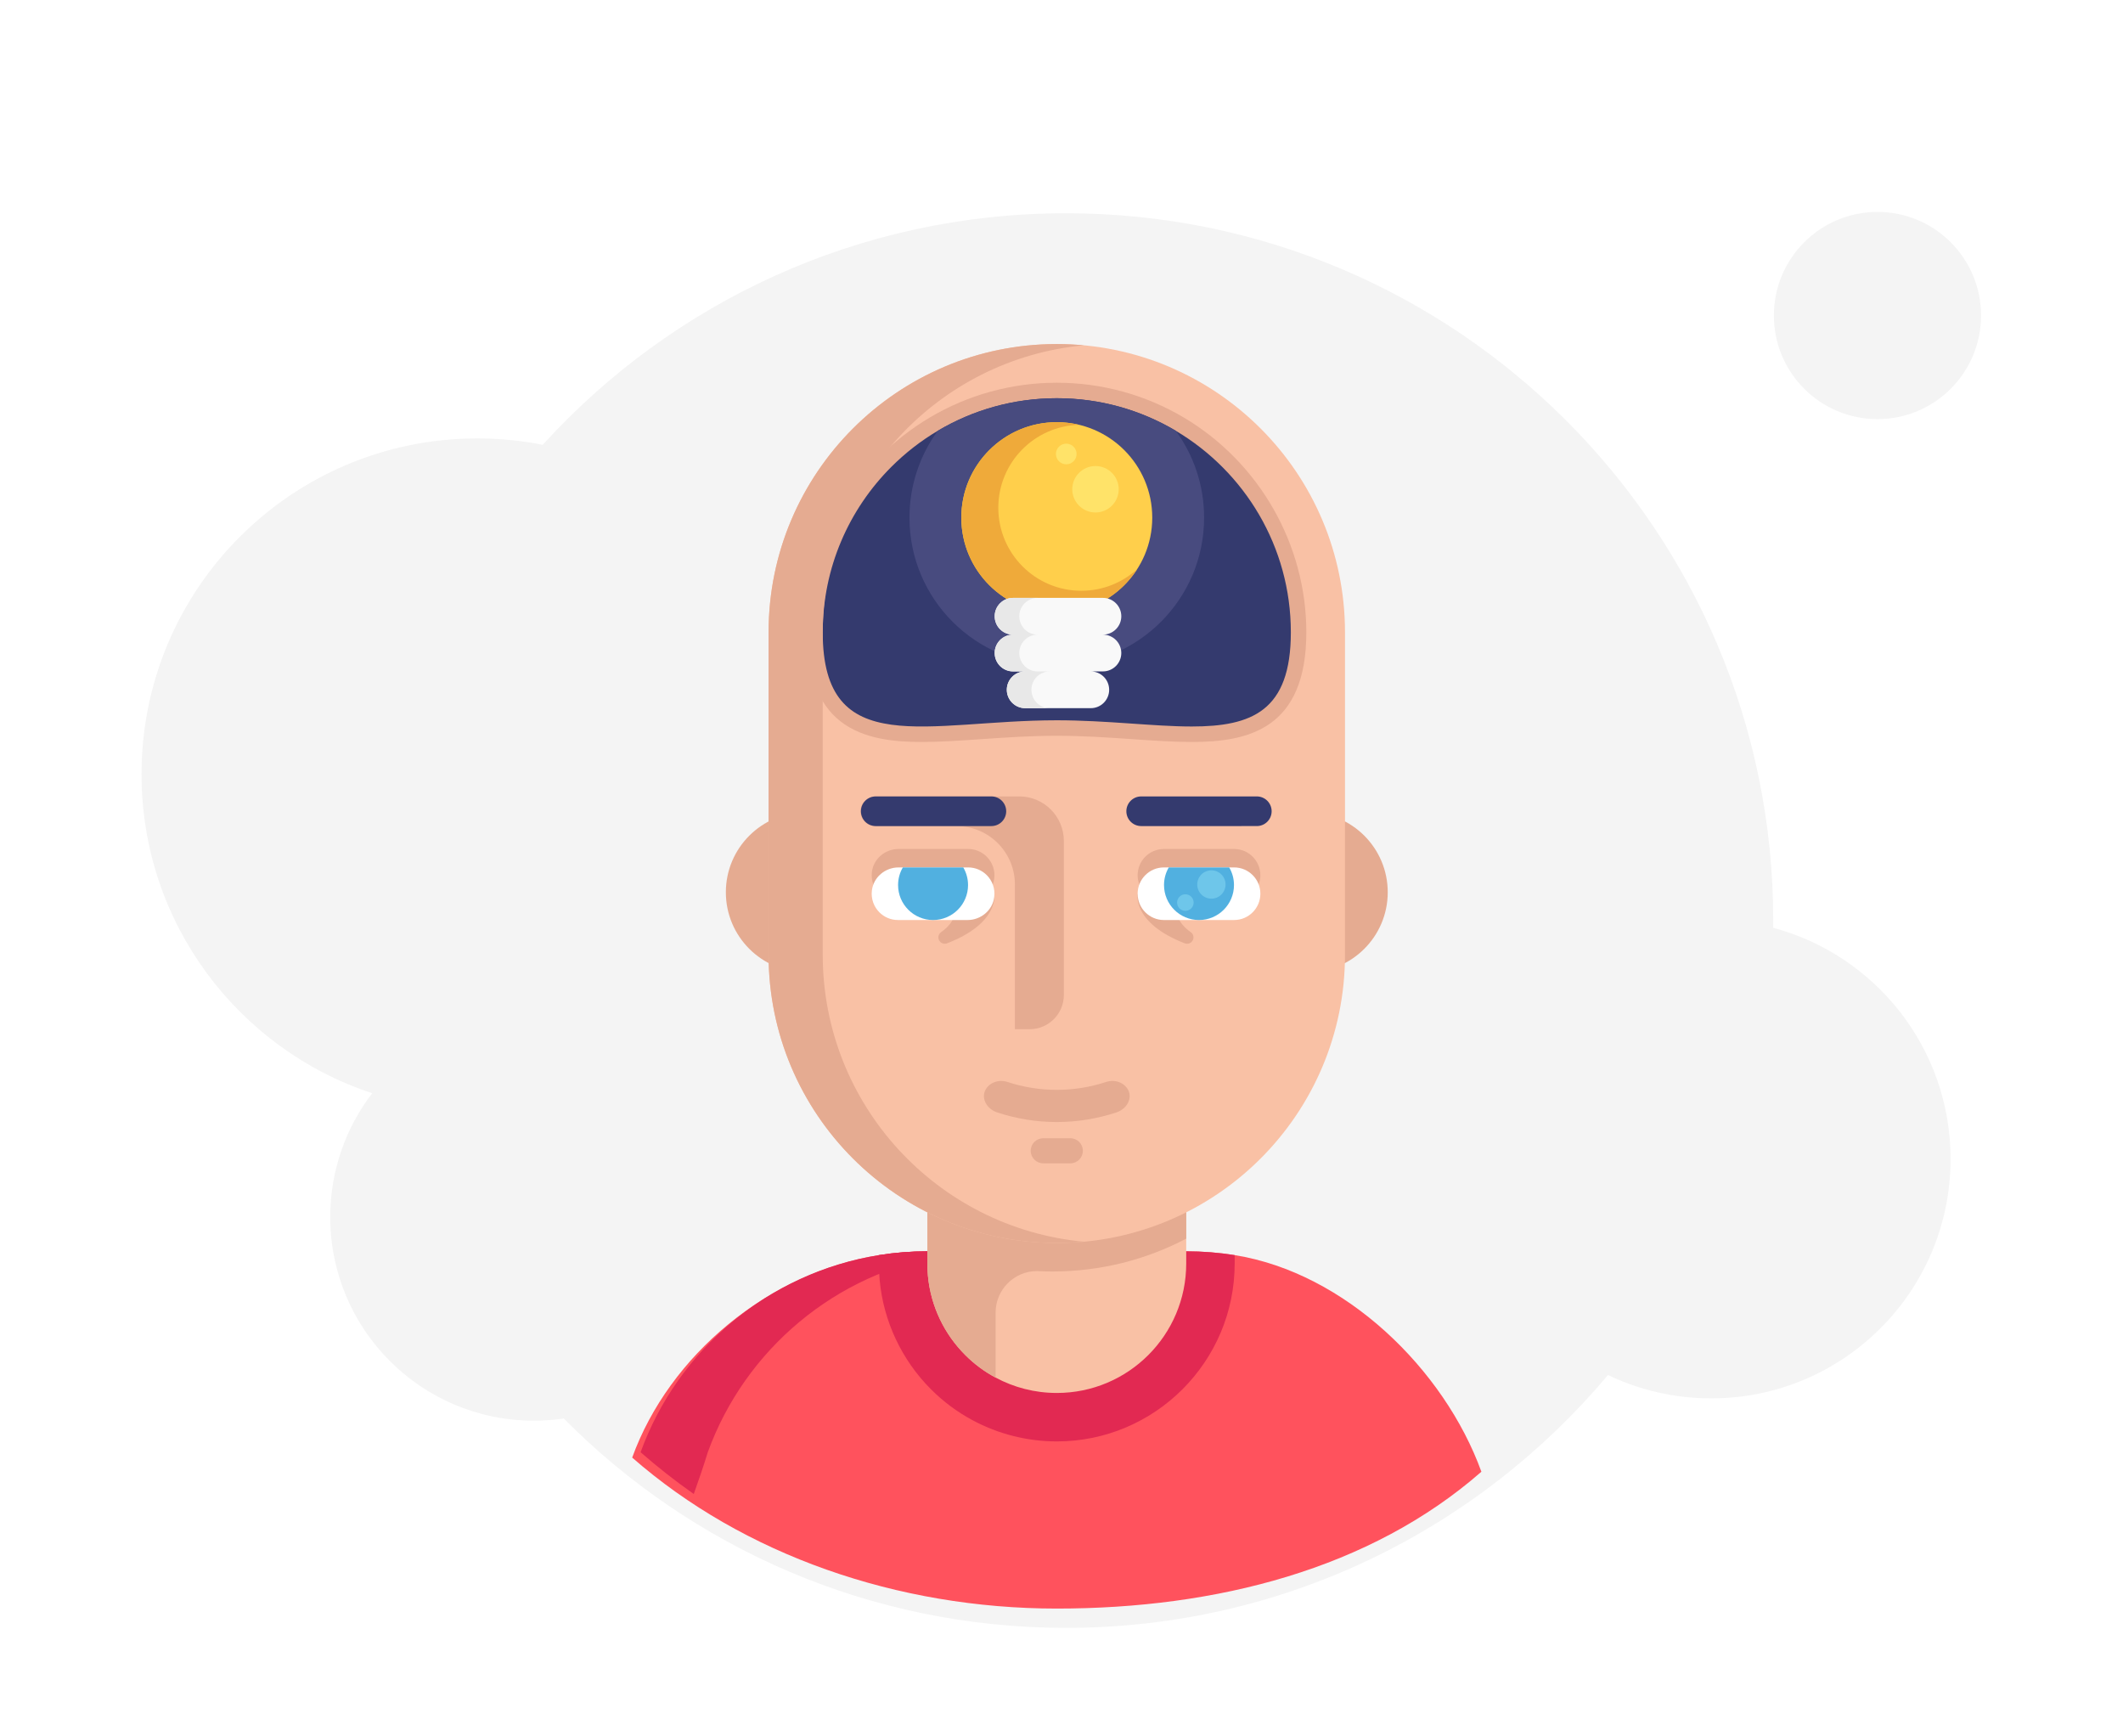 <?xml version="1.0" encoding="UTF-8" standalone="no"?> <svg xmlns:dc="http://purl.org/dc/elements/1.1/" xmlns:cc="http://creativecommons.org/ns#" xmlns:rdf="http://www.w3.org/1999/02/22-rdf-syntax-ns#" xmlns:svg="http://www.w3.org/2000/svg" xmlns="http://www.w3.org/2000/svg" xmlns:sodipodi="http://sodipodi.sourceforge.net/DTD/sodipodi-0.dtd" xmlns:inkscape="http://www.inkscape.org/namespaces/inkscape" width="225" height="184" viewBox="0 0 225 184" id="svg91" sodipodi:docname="2.svg" style="fill:none" inkscape:version="0.92.4 (5da689c313, 2019-01-14)">  <g id="g4" style="filter:url(#filter0_d)" transform="translate(10,-6)"> <path d="m 188.978,48.413 c 6.063,0 10.977,-4.915 10.977,-10.978 0,-6.063 -4.914,-10.978 -10.977,-10.978 -6.063,0 -10.978,4.915 -10.978,10.978 0,6.063 4.915,10.978 10.978,10.978 z m -11.047,53.138 c 0,0.255 -0.001,0.51 -0.004,0.764 10.825,2.893 18.798,12.768 18.798,24.505 0,14.007 -11.355,25.362 -25.363,25.362 -3.919,0 -7.631,-0.889 -10.945,-2.476 -13.749,16.382 -34.377,26.796 -57.437,26.796 -20.816,0 -39.65,-8.486 -53.232,-22.187 -1.035,0.153 -2.094,0.232 -3.171,0.232 C 34.66,154.547 25,144.886 25,132.97 c 0,-4.938 1.658,-9.487 4.448,-13.123 C 15.25,115.173 5,101.804 5,86.04 5,66.389 20.931,50.458 40.583,50.458 c 2.373,0 4.693,0.232 6.936,0.676 13.71,-15.072 33.48,-24.534 55.461,-24.534 41.394,0 74.951,33.557 74.951,74.952 z" id="path2" inkscape:connector-curvature="0" style="clip-rule:evenodd;fill:#f4f4f4;fill-rule:evenodd"></path> </g> <path d="m 157,155.957 c -11.784,10.316 -28.107,14.5 -44.999,14.5 -16.893,0 -33.217,-5.684 -45.001,-16 3.943,-10.87 14.446,-19.587 26.151,-21.454 1.668,-0.266 3.383,-0.405 5.128,-0.405 h 27.446 c 1.747,0 3.459,0.14 5.13,0.405 11.704,1.865 22.205,12.084 26.146,22.954 z" id="path6" inkscape:connector-curvature="0" style="fill:#ff525d"></path> <path d="m 75.013,153.89 c 3.943,-10.87 13.553,-19.02 25.258,-20.887 1.668,-0.266 3.383,-0.405 5.128,-0.405 h -7.121 c -1.745,0 -3.459,0.14 -5.128,0.405 -11.705,1.868 -21.314,10.017 -25.258,20.887 1.796,1.573 3.679,3.05 5.636,4.425 0.545,-1.525 1.053,-3.01 1.485,-4.425 z" id="path8" inkscape:connector-curvature="0" style="fill:#e22952"></path> <path d="m 80.432,97.895 c -0.745,0 -1.349,-0.604 -1.349,-1.349 v -0.945 c 0,-0.745 0.604,-1.349 1.349,-1.349 0.745,0 1.349,0.604 1.349,1.349 v 0.945 c 0,0.745 -0.604,1.349 -1.349,1.349 z" id="path10" inkscape:connector-curvature="0" style="fill:#6e7789"></path> <path d="m 130.853,133.003 v 0.888 c 0,10.396 -8.457,18.853 -18.85,18.853 -3.111,0 -6.195,-0.776 -8.919,-2.241 -1.604,-0.855 -3.096,-1.963 -4.413,-3.28 -3.108,-3.108 -5.041,-7.222 -5.443,-11.587 -0.054,-0.616 -0.079,-1.193 -0.079,-1.746 v -0.888 c 1.67,-0.266 3.383,-0.404 5.129,-0.404 h 27.447 c 1.745,0 3.458,0.139 5.128,0.405 z" id="path12" inkscape:connector-curvature="0" style="fill:#e22952"></path> <path d="m 125.718,120.325 v 13.565 c 0,7.578 -6.14,13.719 -13.716,13.719 -2.347,0 -4.555,-0.59 -6.485,-1.628 -1.19,-0.634 -2.272,-1.444 -3.217,-2.389 -2.202,-2.202 -3.658,-5.147 -3.96,-8.427 -0.036,-0.42 -0.057,-0.846 -0.057,-1.275 v -13.565 z" id="path14" inkscape:connector-curvature="0" style="fill:#f9c1a5"></path> <path d="m 125.718,124.252 v 7.005 c -4.234,2.219 -9.055,3.479 -14.168,3.479 -0.487,0 -0.973,-0.012 -1.456,-0.036 -0.07,-0.003 -0.136,-0.006 -0.203,-0.006 -2.404,0 -4.374,1.969 -4.374,4.397 v 6.89 c -1.19,-0.634 -2.271,-1.444 -3.217,-2.389 -2.202,-2.202 -3.658,-5.147 -3.96,-8.427 -0.036,-0.42 -0.057,-0.846 -0.057,-1.275 v -9.638 z" id="path16" inkscape:connector-curvature="0" style="fill:#e5ab91"></path> <path d="m 85.405,103.028 c 4.682,0 8.478,-3.795 8.478,-8.477 0,-4.682 -3.796,-8.478 -8.478,-8.478 -4.682,0 -8.478,3.796 -8.478,8.478 0,4.682 3.796,8.477 8.478,8.477 z" id="path18" inkscape:connector-curvature="0" style="fill:#e5ab91"></path> <path d="m 138.598,103.028 c 4.682,0 8.478,-3.795 8.478,-8.477 0,-4.682 -3.796,-8.478 -8.478,-8.478 -4.682,0 -8.478,3.796 -8.478,8.478 0,4.682 3.796,8.477 8.478,8.477 z" id="path20" inkscape:connector-curvature="0" style="fill:#e5ab91"></path> <path d="m 112.001,36.458 c -16.869,0 -30.544,13.675 -30.544,30.544 v 34.169 c 0,16.87 13.675,30.545 30.544,30.545 16.869,0 30.544,-13.675 30.544,-30.545 V 67.002 C 142.546,50.133 128.871,36.458 112.001,36.458 Z" id="path22" inkscape:connector-curvature="0" style="fill:#f9c1a5"></path> <path d="m 126.3,78.626 c -1.941,0 -4.054,-0.145 -6.292,-0.299 -2.567,-0.177 -5.221,-0.359 -8.008,-0.359 -2.786,0 -5.441,0.183 -8.008,0.359 -2.238,0.154 -4.351,0.299 -6.291,0.299 -2.729,0 -6.179,-0.251 -8.655,-2.212 -2.351,-1.861 -3.493,-4.94 -3.493,-9.413 0,-7.054 2.754,-13.692 7.755,-18.69 1.574,-1.574 3.338,-2.945 5.243,-4.074 4.059,-2.408 8.71,-3.681 13.449,-3.681 4.739,0 9.39,1.273 13.449,3.681 8.017,4.753 12.998,13.475 12.998,22.764 0,10.244 -6.141,11.626 -12.147,11.626 z" id="path24" inkscape:connector-curvature="0" style="fill:#e5ab91"></path> <path d="m 136.807,67.001 c 0,8.357 -4.154,9.984 -10.506,9.984 -4.045,0 -8.978,-0.659 -14.3,-0.659 -13.679,0 -24.807,4.354 -24.807,-9.325 0,-6.837 2.781,-13.039 7.274,-17.529 1.469,-1.468 3.12,-2.757 4.92,-3.823 3.697,-2.193 8.01,-3.451 12.613,-3.451 4.602,0 8.915,1.258 12.612,3.451 7.294,4.324 12.194,12.279 12.194,21.352 z" id="path26" inkscape:connector-curvature="0" style="fill:#343a6e"></path> <path d="m 120.569,94.705 c 0,0 -0.628,3.074 4.99,5.254 0.252,0.098 0.539,0.041 0.73,-0.15 0.298,-0.298 0.257,-0.796 -0.09,-1.034 -0.763,-0.523 -1.814,-1.556 -1.449,-3.134" id="path28" inkscape:connector-curvature="0" style="fill:#e5ab91"></path> <path d="m 105.371,94.705 c 0,0 0.628,3.074 -4.99,5.254 -0.252,0.098 -0.539,0.041 -0.73,-0.15 -0.298,-0.298 -0.258,-0.796 0.09,-1.034 0.763,-0.523 1.814,-1.556 1.449,-3.134" id="path30" inkscape:connector-curvature="0" style="fill:#e5ab91"></path> <path d="m 105.372,93.097 c -0.17,1.408 -1.413,2.442 -2.831,2.442 h -7.369 c -0.769,0 -1.467,-0.312 -1.972,-0.817 -0.578,-0.579 -0.905,-1.412 -0.795,-2.317 0.17,-1.408 1.413,-2.441 2.831,-2.441 h 7.369 c 0.769,0 1.467,0.311 1.972,0.816 0.578,0.58 0.905,1.412 0.795,2.318 z" id="path32" inkscape:connector-curvature="0" style="fill:#e5ab91"></path> <path d="m 105.372,95.052 c -0.17,1.408 -1.413,2.441 -2.831,2.441 h -7.369 c -0.769,0 -1.467,-0.311 -1.972,-0.816 -0.578,-0.579 -0.905,-1.412 -0.795,-2.318 0.17,-1.407 1.413,-2.441 2.831,-2.441 h 7.369 c 0.769,0 1.467,0.311 1.972,0.816 0.578,0.58 0.905,1.412 0.795,2.318 z" id="path34" inkscape:connector-curvature="0" style="fill:#ffffff"></path> <path d="m 130.789,89.964 h -7.432 c -1.54,0 -2.788,1.248 -2.788,2.787 0,1.54 1.248,2.787 2.788,2.787 h 7.432 c 1.54,0 2.788,-1.247 2.788,-2.787 -0.001,-1.54 -1.248,-2.787 -2.788,-2.787 z" id="path36" inkscape:connector-curvature="0" style="fill:#e5ab91"></path> <path d="m 130.789,91.918 h -7.432 c -1.54,0 -2.788,1.248 -2.788,2.787 0,1.54 1.248,2.788 2.788,2.788 h 7.432 c 1.54,0 2.788,-1.248 2.788,-2.788 -0.001,-1.539 -1.248,-2.787 -2.788,-2.787 z" id="path38" inkscape:connector-curvature="0" style="fill:#ffffff"></path> <path d="m 133.2,84.395 h -12.255 c -0.867,0 -1.571,0.703 -1.571,1.571 0,0.868 0.704,1.571 1.571,1.571 H 133.2 c 0.868,0 1.571,-0.703 1.571,-1.571 0,-0.868 -0.703,-1.571 -1.571,-1.571 z" id="path40" inkscape:connector-curvature="0" style="fill:#343a6e"></path> <path d="m 102.596,93.786 c 0,2.047 -1.66,3.707 -3.708,3.707 -2.047,0 -3.708,-1.66 -3.708,-3.707 0,-0.681 0.184,-1.32 0.506,-1.868 h 6.402 c 0.322,0.548 0.507,1.186 0.507,1.868 z" id="path42" inkscape:connector-curvature="0" style="fill:#51b0e0"></path> <path d="m 130.78,93.786 c 0,2.047 -1.66,3.707 -3.708,3.707 -2.047,0 -3.707,-1.66 -3.707,-3.707 0,-0.681 0.184,-1.32 0.506,-1.868 h 6.402 c 0.323,0.548 0.507,1.186 0.507,1.868 z" id="path44" inkscape:connector-curvature="0" style="fill:#51b0e0"></path> <path d="m 128.386,95.228 c 0.829,0 1.501,-0.672 1.501,-1.5 0,-0.829 -0.672,-1.5 -1.501,-1.5 -0.828,0 -1.5,0.672 -1.5,1.5 0,0.829 0.672,1.5 1.5,1.5 z" id="path46" inkscape:connector-curvature="0" style="fill:#6ec6ea"></path> <path d="m 125.627,96.519 c 0.485,0 0.878,-0.393 0.878,-0.877 0,-0.485 -0.393,-0.878 -0.878,-0.878 -0.485,0 -0.877,0.393 -0.877,0.878 0,0.484 0.392,0.877 0.877,0.877 z" id="path48" inkscape:connector-curvature="0" style="fill:#6ec6ea"></path> <path d="m 92.813,84.395 c -0.865,0 -1.607,0.677 -1.623,1.542 -0.016,0.881 0.693,1.6 1.571,1.6 h 8.61 c 3.419,0 6.19,2.771 6.19,6.19 v 15.335 h 1.56 c 2.004,0 3.629,-1.624 3.629,-3.628 V 89.121 c 0,-2.611 -2.117,-4.727 -4.727,-4.727 H 92.813 v 6e-4 z" id="path50" inkscape:connector-curvature="0" style="fill:#e5ab91"></path> <path d="m 117.241,114.649 c -3.403,1.121 -7.078,1.121 -10.48,0 -0.909,-0.296 -1.948,0.059 -2.352,0.91 -0.404,0.848 0.154,1.954 1.286,2.326 4.095,1.35 8.517,1.35 12.612,0 1.132,-0.372 1.69,-1.478 1.286,-2.326 -0.404,-0.851 -1.443,-1.206 -2.352,-0.91 z" id="path52" inkscape:connector-curvature="0" style="fill:#e5ab91"></path> <path d="m 113.438,120.619 h -2.874 c -0.732,0 -1.327,0.594 -1.327,1.327 0,0.733 0.594,1.327 1.327,1.327 h 2.874 c 0.732,0 1.326,-0.594 1.326,-1.327 0,-0.733 -0.594,-1.327 -1.326,-1.327 z" id="path54" inkscape:connector-curvature="0" style="fill:#e5ab91"></path> <path d="m 105.068,84.395 h -12.255 c -0.868,0 -1.571,0.703 -1.571,1.571 0,0.868 0.703,1.571 1.571,1.571 h 12.255 c 0.868,0 1.571,-0.703 1.571,-1.571 0,-0.868 -0.704,-1.571 -1.571,-1.571 z" id="path56" inkscape:connector-curvature="0" style="fill:#343a6e"></path> <path d="M 87.195,101.171 V 67.002 c 0,-15.902 12.152,-28.963 27.675,-30.409 -0.945,-0.088 -1.902,-0.135 -2.87,-0.135 -16.869,0 -30.544,13.675 -30.544,30.544 v 34.169 c 0,16.87 13.675,30.545 30.544,30.545 0.968,0 1.925,-0.047 2.87,-0.135 -15.524,-1.447 -27.675,-14.508 -27.675,-30.41 z" id="path58" inkscape:connector-curvature="0" style="fill:#e5ab91"></path> <path d="m 127.613,54.853 c 0,8.623 -6.99,15.612 -15.612,15.612 -8.623,0 -15.613,-6.99 -15.613,-15.612 0,-3.44 1.113,-6.623 3,-9.205 3.697,-2.193 8.01,-3.451 12.613,-3.451 4.603,0 8.915,1.258 12.612,3.451 1.887,2.582 3,5.765 3,9.205 z" id="path60" inkscape:connector-curvature="0" style="fill:#484b7f"></path> <path d="m 112,64.972 c 5.588,0 10.118,-4.53 10.118,-10.118 0,-5.588 -4.53,-10.118 -10.118,-10.118 -5.588,0 -10.118,4.53 -10.118,10.118 0,5.588 4.53,10.118 10.118,10.118 z" id="path62" inkscape:connector-curvature="0" style="fill:#ffcf4b"></path> <path d="m 114.599,62.602 c -4.858,0 -8.796,-3.938 -8.796,-8.796 0,-4.778 3.811,-8.664 8.558,-8.79 -0.757,-0.181 -1.547,-0.28 -2.36,-0.28 -5.588,0 -10.118,4.53 -10.118,10.118 0,5.588 4.53,10.118 10.118,10.118 3.578,0 6.719,-1.859 8.519,-4.661 -1.563,1.423 -3.641,2.291 -5.921,2.291 z" id="path64" inkscape:connector-curvature="0" style="fill:#efaa3a"></path> <path d="m 116.889,67.251 c 1.077,0 1.949,-0.872 1.949,-1.948 0,-1.076 -0.873,-1.948 -1.949,-1.948 h -9.523 c -1.076,0 -1.948,0.872 -1.948,1.948 0,1.076 0.872,1.948 1.948,1.948 -1.076,0 -1.948,0.872 -1.948,1.948 0,1.076 0.872,1.948 1.948,1.948 h 1.286 c -1.076,0 -1.948,0.872 -1.948,1.948 0,1.076 0.872,1.948 1.948,1.948 h 6.951 c 1.076,0 1.948,-0.872 1.948,-1.948 0,-1.076 -0.873,-1.948 -1.948,-1.948 h 1.286 c 1.076,0 1.948,-0.872 1.948,-1.948 10e-4,-1.076 -0.872,-1.948 -1.948,-1.948 z" id="path66" inkscape:connector-curvature="0" style="fill:#f9f9f9"></path> <path d="m 109.312,73.096 c 0,-1.076 0.872,-1.948 1.948,-1.948 h -1.286 c -1.076,0 -1.948,-0.872 -1.948,-1.948 0,-1.076 0.872,-1.948 1.948,-1.948 -1.076,0 -1.948,-0.872 -1.948,-1.948 0,-1.076 0.872,-1.948 1.948,-1.948 h -2.608 c -1.076,0 -1.948,0.872 -1.948,1.948 0,1.076 0.872,1.948 1.948,1.948 -1.076,0 -1.948,0.872 -1.948,1.948 0,1.076 0.872,1.948 1.948,1.948 h 1.286 c -1.076,0 -1.948,0.872 -1.948,1.948 0,1.076 0.872,1.948 1.948,1.948 h 2.608 c -1.076,3e-4 -1.948,-0.872 -1.948,-1.948 z" id="path68" inkscape:connector-curvature="0" style="fill:#e8e8e8"></path> <path d="m 116.102,54.306 c 1.359,0 2.461,-1.102 2.461,-2.461 0,-1.359 -1.102,-2.461 -2.461,-2.461 -1.359,0 -2.461,1.102 -2.461,2.461 0,1.359 1.102,2.461 2.461,2.461 z" id="path70" inkscape:connector-curvature="0" style="fill:#ffe369"></path> <path d="m 113.004,49.202 c 0.604,0 1.094,-0.49 1.094,-1.094 0,-0.604 -0.49,-1.094 -1.094,-1.094 -0.605,0 -1.094,0.49 -1.094,1.094 0,0.604 0.489,1.094 1.094,1.094 z" id="path72" inkscape:connector-curvature="0" style="fill:#ffe369"></path> <defs id="defs89"> <filter id="filter0_d" x="0" y="23.457" width="204.955" height="160.045" filterUnits="userSpaceOnUse" style="color-interpolation-filters:sRGB"> <feFlood flood-opacity="0" result="BackgroundImageFix" id="feFlood74"></feFlood> <feColorMatrix in="SourceAlpha" type="matrix" values="0 0 0 0 0 0 0 0 0 0 0 0 0 0 0 0 0 0 127 0" id="feColorMatrix76"></feColorMatrix> <feOffset dy="2" id="feOffset78"></feOffset> <feGaussianBlur stdDeviation="2.5" id="feGaussianBlur80"></feGaussianBlur> <feColorMatrix type="matrix" values="0 0 0 0 0 0 0 0 0 0 0 0 0 0 0 0 0 0 0.15 0" id="feColorMatrix82"></feColorMatrix> <feBlend mode="normal" in2="BackgroundImageFix" result="effect1_dropShadow" id="feBlend84"></feBlend> <feBlend mode="normal" in="SourceGraphic" in2="effect1_dropShadow" result="shape" id="feBlend86"></feBlend> </filter> </defs> </svg> 